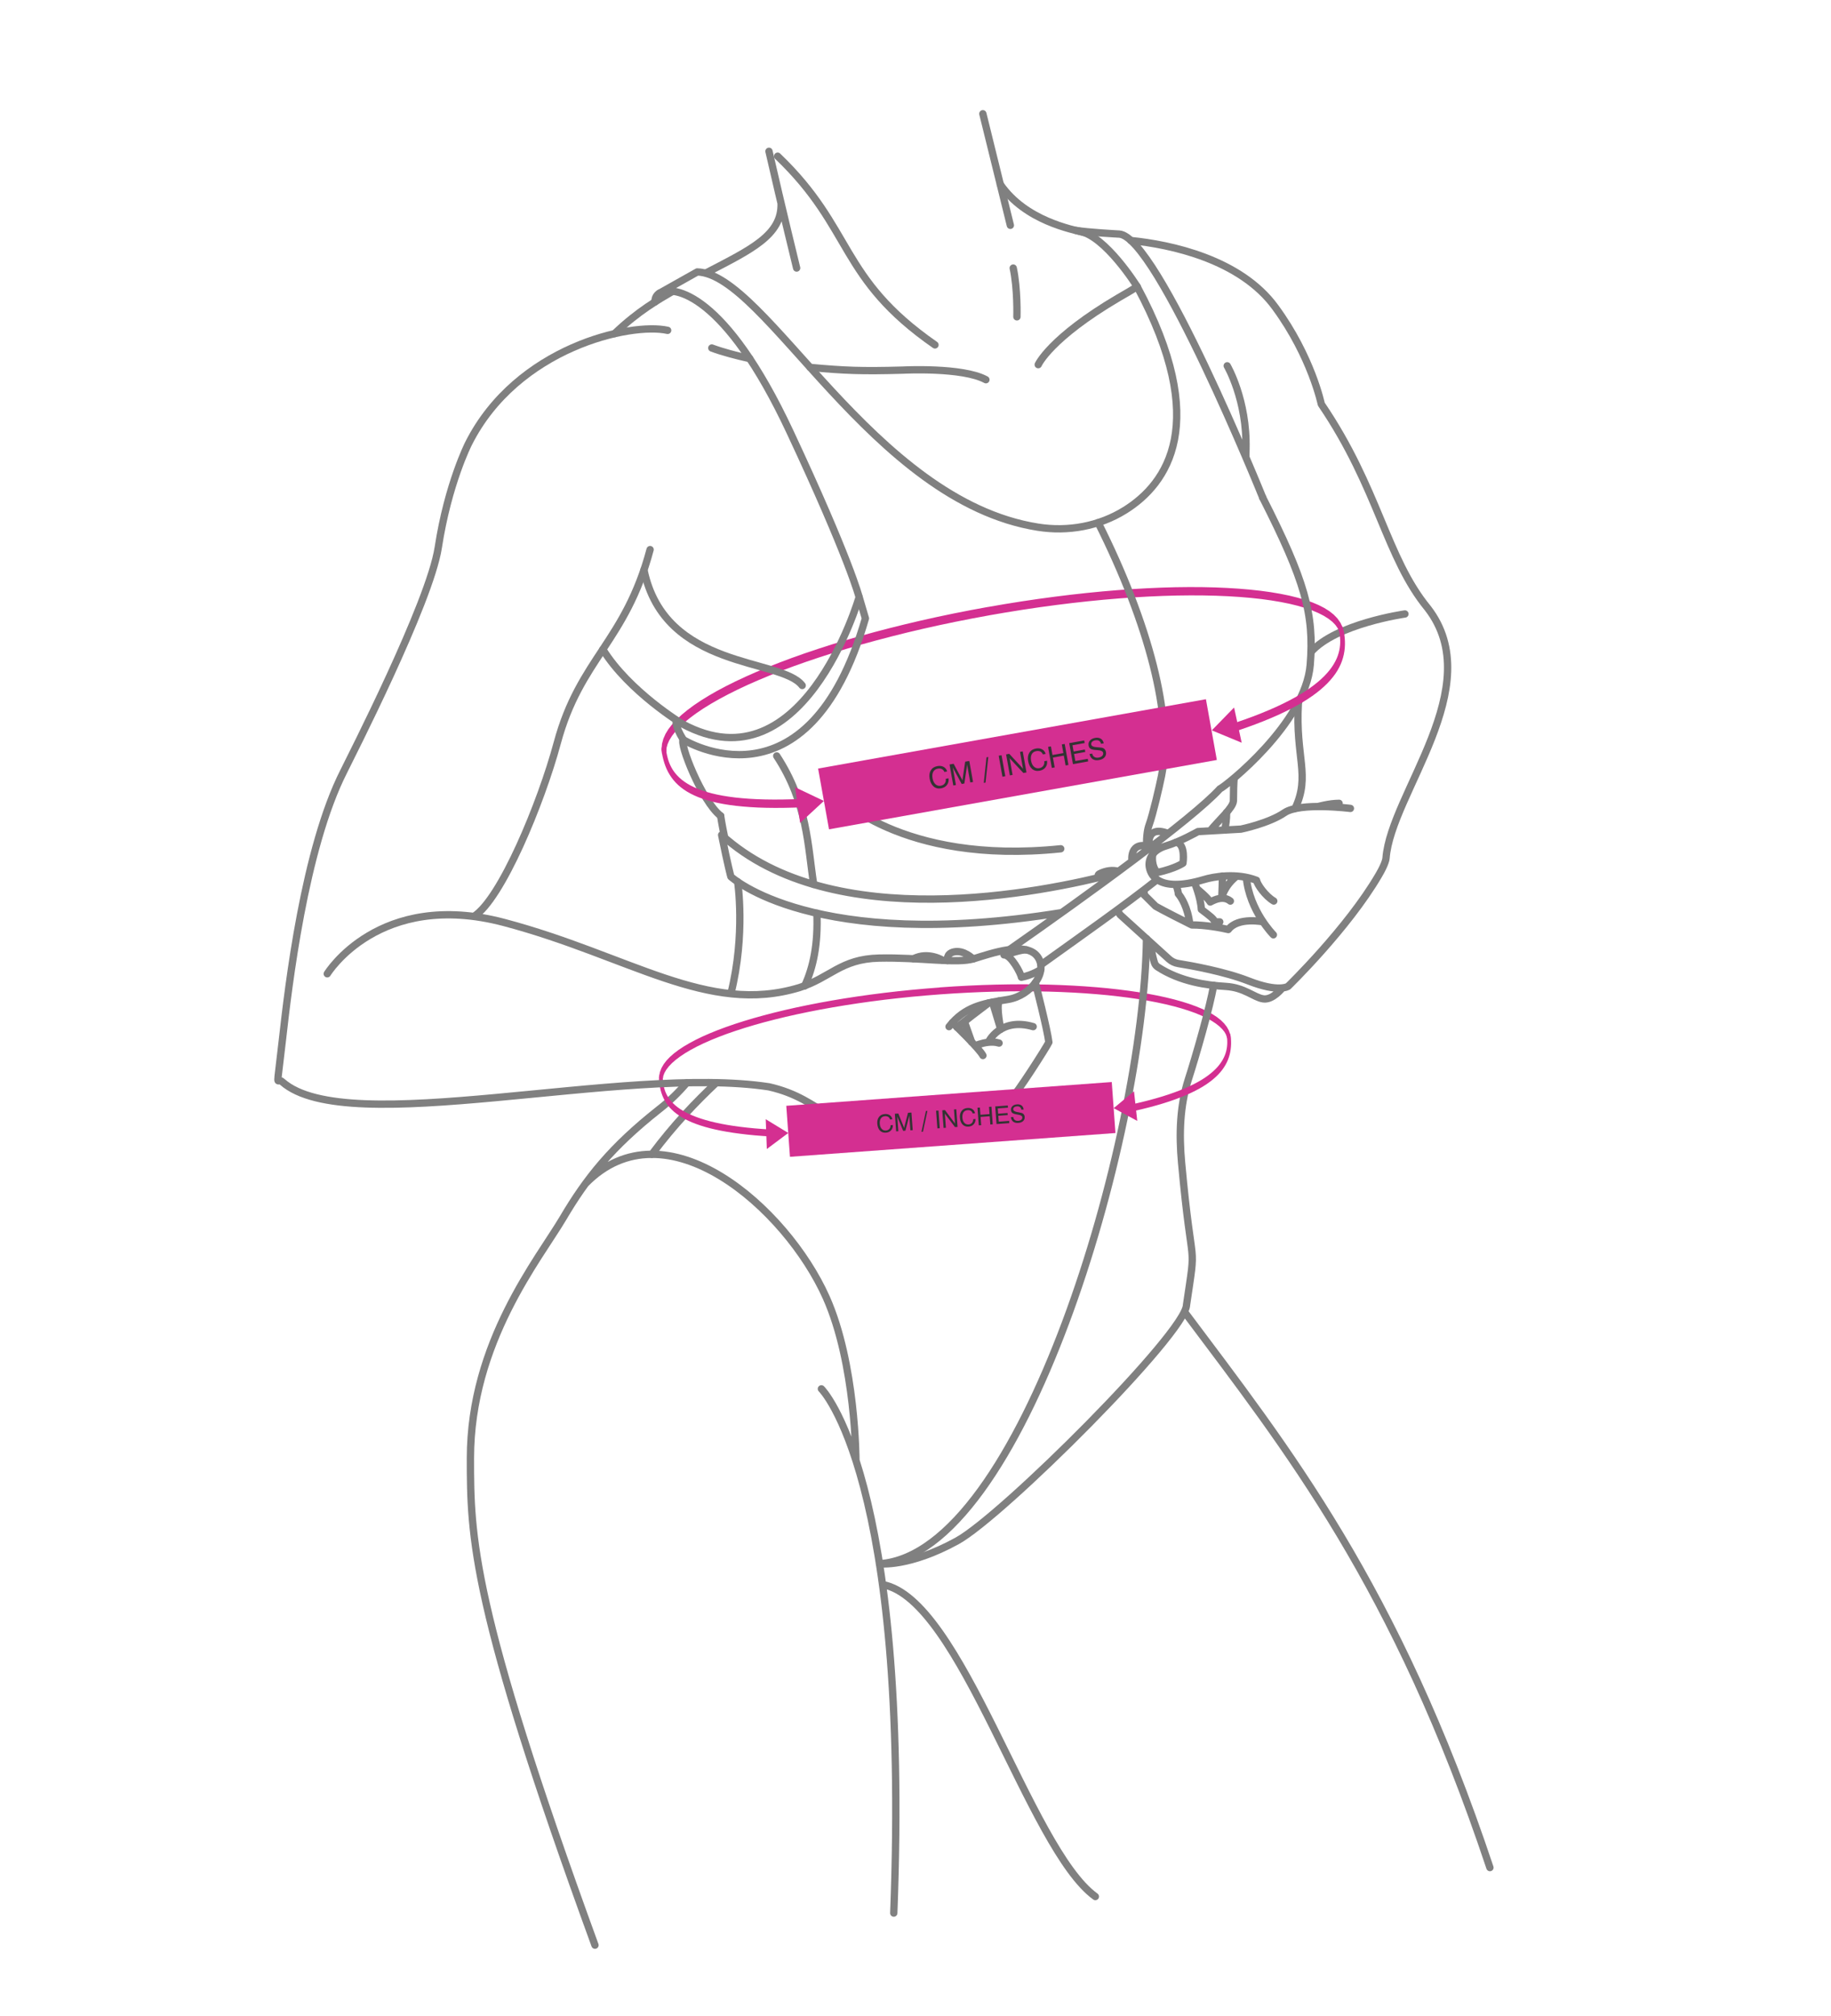 <?xml version="1.0" encoding="UTF-8"?>
<!-- Creator: CorelDRAW -->
<svg xmlns="http://www.w3.org/2000/svg" xmlns:xlink="http://www.w3.org/1999/xlink" xmlns:xodm="http://www.corel.com/coreldraw/odm/2003" xml:space="preserve" width="0.833in" height="0.917in" version="1.1" style="shape-rendering:geometricPrecision; text-rendering:geometricPrecision; image-rendering:optimizeQuality; fill-rule:evenodd; clip-rule:evenodd" viewBox="0 0 833.33 916.66">
 <defs>
  <style type="text/css">
   <![CDATA[
    .str0 {stroke:gray;stroke-width:3.33;stroke-linecap:round;stroke-linejoin:round;stroke-miterlimit:22.926}
    .str1 {stroke:gray;stroke-width:3.33;stroke-linecap:round;stroke-linejoin:round;stroke-miterlimit:22.926;stroke-dasharray:66.661 66.661}
    .fil1 {fill:none;fill-rule:nonzero}
    .fil2 {fill:#D42F91}
    .fil3 {fill:#333333;fill-rule:nonzero}
    .fil0 {fill:#D42F91;fill-rule:nonzero}
   ]]>
  </style>
 </defs>
 <g id="Layer_x0020_1">
  <g>
   <path class="fil0" d="M303.3 341.31c0.02,1.03 -0.45,1.7 -1.05,1.51 -0.6,-0.19 -1.11,-1.19 -1.12,-2.21l2.17 0.7zm146.21 -65.43l0.68 3.77 0 0 -7.73 1.43 -7.61 1.5 -7.49 1.57 -7.36 1.64 -7.22 1.7 -7.06 1.76 -6.91 1.81 -6.74 1.85 -6.57 1.91 -6.38 1.94 -6.19 1.99 -5.99 2.02 -5.78 2.05 -5.55 2.08 -5.33 2.11 -5.09 2.12 -4.85 2.13 -4.59 2.15 -4.33 2.16 -4.06 2.16 -3.78 2.16 -3.48 2.15 -3.19 2.15 -2.88 2.13 -2.56 2.11 -2.23 2.09 -1.89 2.04 -1.54 1.99 -1.18 1.92 -0.81 1.81 -0.44 1.63 -0.11 1.39 -2.17 -0.7 0.19 -2.47 0.62 -2.32 0.98 -2.22 1.33 -2.17 1.66 -2.15 1.98 -2.15 2.31 -2.16 2.63 -2.17 2.93 -2.18 3.23 -2.18 3.52 -2.18 3.81 -2.19 4.09 -2.18 4.36 -2.17 4.62 -2.16 4.87 -2.15 5.11 -2.13 5.35 -2.11 5.57 -2.09 5.79 -2.06 6 -2.02 6.2 -2 6.39 -1.95 6.58 -1.91 6.76 -1.86 6.93 -1.81 7.08 -1.76 7.23 -1.7 7.37 -1.64 7.5 -1.57 7.63 -1.5 7.74 -1.43 0 0zm0 0c0.57,-0.1 1.19,0.66 1.37,1.7 0.19,1.04 -0.13,1.97 -0.69,2.07l-0.68 -3.77zm161.62 9.35l-1.8 1.41 -0.59 -1.26 -0.98 -1.38 -1.38 -1.42 -1.77 -1.39 -2.13 -1.34 -2.48 -1.27 -2.81 -1.18 -3.13 -1.09 -3.43 -1.01 -3.73 -0.91 -4.02 -0.81 -4.29 -0.72 -4.56 -0.63 -4.81 -0.52 -5.05 -0.43 -5.29 -0.33 -5.51 -0.23 -5.72 -0.13 -5.93 -0.03 -6.13 0.07 -6.32 0.18 -6.49 0.28 -6.66 0.38 -6.82 0.48 -6.97 0.59 -7.11 0.7 -7.24 0.8 -7.36 0.91 -7.47 1.01 -7.57 1.12 -7.66 1.23 -7.74 1.33 -0.68 -3.77 7.76 -1.34 7.68 -1.23 7.59 -1.12 7.48 -1.01 7.37 -0.91 7.25 -0.8 7.12 -0.7 6.98 -0.59 6.83 -0.48 6.68 -0.38 6.51 -0.28 6.33 -0.18 6.15 -0.07 5.95 0.03 5.75 0.13 5.54 0.24 5.31 0.33 5.08 0.43 4.84 0.53 4.59 0.63 4.33 0.73 4.06 0.82 3.79 0.93 3.5 1.02 3.21 1.12 2.91 1.23 2.61 1.33 2.3 1.44 1.99 1.58 1.69 1.74 1.38 1.96 1.04 2.26zm0 0c0.34,0.97 0.21,2.08 -0.28,2.46 -0.49,0.39 -1.17,-0.09 -1.51,-1.06l1.8 -1.41z"></path>
  </g>
  <g>
   <path class="fil0" d="M301.7 490.26c-0.07,0.85 -0.52,1.36 -1,1.15 -0.48,-0.21 -0.81,-1.07 -0.74,-1.92l1.73 0.76zm126 -41.32l0.23 3.17 0 0 -6.48 0.51 -6.4 0.58 -6.3 0.65 -6.2 0.71 -6.09 0.78 -5.97 0.84 -5.84 0.9 -5.71 0.95 -5.57 1 -5.42 1.06 -5.27 1.1 -5.1 1.15 -4.93 1.2 -4.75 1.23 -4.57 1.28 -4.37 1.31 -4.17 1.35 -3.97 1.37 -3.74 1.41 -3.53 1.43 -3.3 1.46 -3.05 1.47 -2.81 1.5 -2.56 1.51 -2.28 1.52 -2.02 1.52 -1.73 1.52 -1.44 1.51 -1.13 1.48 -0.82 1.42 -0.5 1.31 -0.21 1.14 -1.73 -0.76 0.37 -2.02 0.71 -1.86 1 -1.74 1.28 -1.67 1.55 -1.63 1.82 -1.6 2.09 -1.58 2.35 -1.56 2.6 -1.53 2.85 -1.52 3.09 -1.5 3.33 -1.46 3.55 -1.44 3.78 -1.41 3.98 -1.38 4.2 -1.35 4.39 -1.31 4.59 -1.28 4.77 -1.24 4.94 -1.2 5.12 -1.16 5.28 -1.1 5.44 -1.06 5.58 -1.01 5.72 -0.95 5.86 -0.9 5.98 -0.84 6.1 -0.78 6.21 -0.72 6.31 -0.65 6.41 -0.58 6.5 -0.51 0 0zm0 0c0.48,-0.03 0.92,0.65 0.98,1.52 0.06,0.87 -0.28,1.61 -0.75,1.65l-0.23 -3.17zm132.26 21.57l-1.6 1.01 -0.38 -1.09 -0.69 -1.22 -1.02 -1.28 -1.34 -1.3 -1.64 -1.28 -1.93 -1.26 -2.21 -1.21 -2.48 -1.17 -2.74 -1.13 -2.99 -1.06 -3.24 -1.02 -3.46 -0.96 -3.7 -0.91 -3.91 -0.84 -4.12 -0.79 -4.33 -0.72 -4.52 -0.66 -4.7 -0.59 -4.89 -0.54 -5.05 -0.46 -5.21 -0.4 -5.37 -0.33 -5.52 -0.26 -5.66 -0.19 -5.79 -0.11 -5.91 -0.04 -6.03 0.04 -6.13 0.11 -6.24 0.19 -6.33 0.28 -6.41 0.35 -6.5 0.44 -0.23 -3.17 6.5 -0.44 6.43 -0.35 6.34 -0.28 6.24 -0.19 6.15 -0.11 6.04 -0.04 5.93 0.04 5.8 0.11 5.67 0.19 5.53 0.26 5.39 0.33 5.23 0.4 5.07 0.46 4.9 0.54 4.72 0.6 4.54 0.66 4.34 0.73 4.15 0.79 3.94 0.85 3.72 0.91 3.5 0.97 3.27 1.03 3.04 1.09 2.8 1.14 2.55 1.2 2.29 1.26 2.04 1.32 1.77 1.39 1.5 1.47 1.24 1.57 0.97 1.74 0.66 1.94zm0 0c0.19,0.83 -0,1.73 -0.44,2 -0.44,0.28 -0.96,-0.17 -1.15,-1l1.6 -1.01z"></path>
  </g>
  <path class="fil1 str0" d="M552.34 448.01c-1.59,9.67 -8.09,32.23 -11.41,42.51 -3.98,12.28 -4.34,25.24 -3.17,38.1 4.84,53.3 6.93,33.13 2.25,64.81 -0.23,12.63 -83.64,95.95 -104.39,107.35 -22.06,12.13 -35.35,10.41 -35.35,10.41m-87.67 -218.89c-3.65,4.31 -7.83,8.39 -12.63,12.12 -21.64,17.09 -32.94,31.2 -43.76,49.56 -10.82,18.35 -42.11,56.46 -42.11,109.16 0,35.76 0.24,66.81 56.69,221.61m64.94 -483.87c0,0 3.65,23.84 -3.04,50.73m41.15 180c0,0 40.46,39.99 32.94,238.54m-17.22 -205.99c0,0 -0.04,-43.89 -13.52,-74.12 -18.19,-40.78 -73.14,-89.08 -109.6,-51.76m411.66 311.17c-42.97,-128.78 -92.36,-190.58 -139.05,-252.93m-137.39 124.15c35.85,6.44 66.63,120.08 96.86,141.95m57.85 -464.35c-0.05,3.43 -0.16,6.79 -0.31,10.07m2.2 -39.02c0,3.44 -0.42,5.72 -0.85,8m-207.43 -308.83c5.87,25.71 12.59,53.12 12.59,53.12m84.75 -70.2l12.52 50.76m-153.65 29.99c-6.22,3.67 -15.65,8.9 -26.48,19.3m75.78 -59.32c0.53,14.55 -13.96,21.17 -33.92,31.59m-25.69 126c-11.19,41.96 -31.92,49.56 -42.27,88.02 -7.32,27.2 -25.48,71.09 -37.94,78.9m153.03 -249.81c15.75,1.42 23.31,1.75 42.25,1.22 0,0 27.13,-1.43 37.76,4.37m-124.75 -14.43c4.48,1.69 11.13,3.48 17.25,4.82m-192.26 279.93c0,0 23.5,-38.46 80.56,-23.33 57.06,15.13 92.49,42.28 134.26,29.63 14.17,-4.48 18.85,-13.04 36.27,-13.44 18.48,-0.42 35.52,2.66 43.22,0.28 7.69,-2.37 23.5,-7.97 28.81,-1.12 5.31,6.85 -2.66,17.9 -13.29,19.65 -9.91,1.63 -18.24,2.72 -25.33,10.57 -0.51,0.57 -1.02,1.17 -1.52,1.81"></path>
  <path class="fil1 str0" d="M353.92 70.72c34.69,33.19 27.69,55.38 71.61,85.87"></path>
  <path class="fil1 str0" d="M493.56 105.5c-5.91,-1.54 -26.85,-5.41 -38.29,-21.93m135.65 236.09c-1.43,24.66 5.58,32.76 -1.49,47.84m49.98 -88.48c0,0 -31.38,4.42 -42.78,17.33m-124.11 -130.77c0,0 5.3,-12.06 36.56,-30.46 2.83,-1.67 6.34,-3.57 8.47,-5.11"></path>
  <path class="fil1 str0" d="M462.82 143.82c0,0 0.37,-12.68 -1.68,-22.19m-96.04 189.93c-9.51,-12.59 -62.54,-6.88 -72.01,-52.52"></path>
  <path class="fil1 str0" d="M473.72 440.78c0,0 -3.63,2.52 -8.85,3.54 -0.19,-1.59 -4.75,-10.35 -7.93,-10.17 4.38,-1.02 7.21,-2.28 10.18,-2.3"></path>
  <path class="fil1 str0" d="M442.86 436.01c0,0 -4.1,-4.3 -8.81,-3.2 -3.57,0.84 -2.8,3.93 -2.8,3.93m-2.11 -0.08c0,0 -6.64,-4.21 -13.42,-0.74m198.88 -68.42c0,0 -22.93,-2.89 -30.02,1.96 -7.09,4.85 -19.77,7.46 -19.77,7.46l-19.58 1.12c0,0 -8.2,4.66 -14.55,6.52 -6.34,1.87 -8.02,6.2 -7.65,9.25 0.37,3.06 3.17,12.5 24.8,6.1 4.48,-1.37 14.92,-3.23 24.06,0.31 0.28,1.87 4.01,7.18 7.83,9.42m-71.31 4.07c0.84,1.33 1.38,2.17 1.38,2.17l22.2 20.14c1.2,1.09 2.69,1.8 4.28,2.06 5.85,0.94 21.05,3.64 31.98,7.93 13.8,5.41 18,2.43 18,2.43 0,0 26.94,-26.11 41.21,-50.54 3.26,-5.5 3.35,-7.74 3.35,-7.74 2.24,-29.46 46.62,-77.94 19.02,-113.75 -19.02,-23.13 -22.37,-54.45 -48.48,-92.87 0,0 -4.48,-21.63 -20.89,-44.01 -15.87,-21.91 -47.7,-28.65 -65.78,-30.43m-5.67 287.01c-2.5,-0.65 -5.43,-0.48 -8.74,1.2 -0.42,0.21 -0.62,0.7 -0.44,1.14 0.07,0.17 0.15,0.35 0.23,0.54m74.85 20.12c0,0 -11.41,-2.38 -15.88,3.5 -3.17,-0.75 -10.44,-2.12 -16.6,-2.09 -13.24,-6.59 -16.5,-8.54 -16.5,-8.54l-6.51 -6.47m64.2 43.67c0,0 -4.41,5.67 -8.74,4.97 -4.33,-0.7 -8.53,-5.17 -17.06,-5.66 -8.27,-0.48 -20.55,-2.07 -30.92,-8.85 -0.72,-0.48 -1.25,-1.19 -1.51,-2.01 -0.94,-2.93 -1.87,-8.41 -2.4,-9.76m-7.8 -36.37c0,0 -1.44,-9.55 8.49,-6.49m-0.7 -0.2c0,0 -1.69,-9.87 8.53,-5.96m3.71 23.26c0,0 1.12,3.33 1.05,4.23 1.33,1.53 4.3,6.01 5.22,13.74m2.08 -19.03c0,0 2.91,6.89 3.19,12.41 4.13,3.15 5.59,4.2 6.15,5.67 1.54,0 2.24,0 2.24,0m-10.49 -15.15c0,0 4.89,3.93 6.15,6.11 2.17,-1.17 6.01,-2.96 9.16,-0.43m-3.98 -1.28c0,0 0.89,-5.38 6.84,-10.08m16.72 26.7c0,0 -10.86,-10.88 -12.32,-26.1m-46.68 5.74l0.37 2.39m-69.21 48.63l3.74 12.31c0.07,-0.07 -2.05,-9.58 -0.79,-12.85m-15.73 9.37l3.3 9.34m157.63 -107.17c0,0 5.13,-1.48 9.6,-1.48m-54.31 -6.52c-12.65,13.82 -60.2,48.23 -95.79,73.11m91.37 -54.04c4.19,-5.16 10.47,-10.49 10.63,-13.67 0.07,-3.9 0.04,-8.48 0.41,-10.43m-35.13 46.27c-15.11,11.96 -34.19,25.35 -52.87,38.74m-38.17 28.48c4.53,-3.63 9.36,-7.35 14.37,-11.11m57.73 -58.93c-33,8.63 -128.85,28.35 -179.26,-17.52 2.8,13.95 4.2,18.98 4.2,18.98 0,0 37.26,34.71 150.56,16.36m-155.21 -44c0,0 0.43,3.22 1.83,9.88m-21.98 -53.29c57.06,34.31 83.17,-56.13 83.17,-56.13 0,0 -4.33,-17.26 -31.52,-75.34 -29.46,-62.94 -52.99,-66.75 -59.39,-62.94l17.25 -9.7c31.26,0.93 79.5,104.18 155.04,116.14 13.7,2.17 27.82,-0.39 39.59,-7.71 19.35,-12.04 38.9,-39.74 5.54,-101.81 0,0 -14.41,-23.16 -26.4,-25.19m-180.54 224.24c0,0 -24.3,-14.69 -36.21,-33.91m33.47 32.34c0,0 -1.02,2.14 3.17,8.76m263.66 -110.21c19.2,37.85 23.52,52.96 21.65,76.08 -2.15,26.59 -38.44,55.32 -41.17,56.51"></path>
  <path class="fil1 str1" d="M353.5 343.61c14.11,21.52 14.11,41.19 16.83,58.47"></path>
  <path class="fil1 str0" d="M328.01 370.91c-8.59,-6.62 -19.06,-33.41 -16.98,-34.65 0,0 56.75,35.33 82.84,-55.23l-2.84 -9.66m-90.91 -138.28c0,0 -2.16,1.01 -2.01,3.95m260.42 29.06c0,0 9.11,15.52 8.55,37.9 -0.07,2.79 -0.07,2.79 -0.04,3.77m7.65 18.28c0,0 -48.07,-118.97 -65.31,-119.89 0,0 -14.2,-0.74 -19.81,-1.69"></path>
  <path class="fil1 str1" d="M326 492.31c-9.19,8.67 -19.16,18.97 -29.32,32.59m75.11 -109.71c0.53,13.88 -1.54,24.33 -5.57,33.1"></path>
  <path class="fil1 str0" d="M521.8 426.76c-1.21,91.69 -56.74,279.99 -121.52,284.44m99.51 -473.72c23.11,46.07 34.16,88.64 28.85,115.19 -0.98,4.9 -3.92,17.56 -5.63,22.25 -0.7,1.91 -1.21,4.65 -1.21,9.61m-141.9 -23.73c0,0 29.63,32.61 102.87,25.06m42.05 2.28c-0.52,0.7 -0.85,5.61 1.85,8.54 8.37,-1.89 11.72,-4.27 11.72,-4.27 0,0 1.37,-8.82 -3.13,-9.49"></path>
  <rect class="fil2" transform="matrix(0.479 -8.56315E-002 0.086 0.479 372.337 349.362)" width="368.49" height="57.72"></rect>
  <path class="fil3" d="M430.44 354.02l1.26 -0.22c0.16,1.17 -0.08,2.17 -0.7,3 -0.61,0.82 -1.5,1.34 -2.67,1.55 -1.35,0.24 -2.48,-0.03 -3.41,-0.81 -0.93,-0.8 -1.54,-1.99 -1.83,-3.61 -0.27,-1.5 -0.08,-2.76 0.56,-3.78 0.64,-1.03 1.65,-1.67 3.01,-1.91 1.08,-0.19 2.02,-0.07 2.81,0.37 0.79,0.43 1.33,1.12 1.61,2.07l-1.28 0.22c-0.23,-0.6 -0.61,-1.04 -1.13,-1.3 -0.51,-0.26 -1.13,-0.32 -1.86,-0.19 -0.97,0.17 -1.65,0.65 -2.08,1.43 -0.41,0.78 -0.51,1.78 -0.29,3.02 0.21,1.17 0.65,2.05 1.34,2.67 0.69,0.61 1.48,0.82 2.4,0.65 0.79,-0.14 1.38,-0.49 1.8,-1.07 0.41,-0.57 0.56,-1.27 0.45,-2.07z"></path>
  <path id="_1" class="fil3" d="M433.61 348.71l1.46 8.15 -1.2 0.21 -1.71 -9.56 1.86 -0.33 3.68 6.89c0.1,0.2 0.19,0.35 0.23,0.45 0.06,0.11 0.11,0.22 0.13,0.29 0.01,-0.17 0.01,-0.32 0.03,-0.44 0.02,-0.14 0.02,-0.25 0.04,-0.38l1.15 -7.76 1.87 -0.33 1.71 9.56 -1.26 0.23 -1.46 -8.16c-0,0.15 -0.02,0.29 -0.04,0.44 -0.01,0.14 -0.02,0.3 -0.04,0.43l-1.16 7.76 -1.22 0.22 -3.72 -6.89c-0.06,-0.11 -0.12,-0.24 -0.19,-0.37 -0.05,-0.14 -0.12,-0.28 -0.17,-0.43z"></path>
  <polygon id="_2" class="fil3" points="456.24,353.09 454.53,343.52 455.83,343.29 457.54,352.85 "></polygon>
  <path id="_3" class="fil3" d="M459.61 352.48l-1.71 -9.56 1.43 -0.26 5.71 6.15c0.13,0.14 0.24,0.26 0.34,0.38 0.09,0.13 0.19,0.24 0.24,0.35l-1.39 -7.76 1.24 -0.22 1.71 9.57 -1.41 0.25 -5.82 -6.24c-0.09,-0.09 -0.17,-0.19 -0.26,-0.3 -0.07,-0.11 -0.15,-0.22 -0.22,-0.35l1.38 7.76 -1.24 0.22z"></path>
  <path id="_4" class="fil3" d="M475.28 346.02l1.26 -0.22c0.15,1.17 -0.08,2.17 -0.7,3 -0.61,0.82 -1.5,1.34 -2.68,1.55 -1.34,0.24 -2.48,-0.02 -3.41,-0.8 -0.93,-0.8 -1.54,-1.99 -1.83,-3.61 -0.27,-1.5 -0.08,-2.76 0.56,-3.78 0.64,-1.04 1.65,-1.67 3.01,-1.91 1.08,-0.19 2.02,-0.07 2.81,0.37 0.8,0.43 1.33,1.12 1.61,2.07l-1.28 0.23c-0.23,-0.6 -0.61,-1.04 -1.13,-1.31 -0.51,-0.25 -1.13,-0.32 -1.86,-0.19 -0.97,0.17 -1.66,0.65 -2.08,1.43 -0.41,0.78 -0.5,1.78 -0.28,3.02 0.21,1.17 0.65,2.05 1.34,2.67 0.69,0.61 1.48,0.82 2.39,0.66 0.79,-0.14 1.39,-0.5 1.8,-1.08 0.41,-0.56 0.56,-1.26 0.46,-2.07z"></path>
  <polygon id="_5" class="fil3" points="478.71,349.07 477,339.51 478.3,339.27 479,343.19 483.96,342.31 483.26,338.39 484.57,338.15 486.28,347.72 484.97,347.95 484.17,343.47 479.21,344.35 480.01,348.84 "></polygon>
  <polygon id="_6" class="fil3" points="488.33,347.35 486.62,337.79 493.44,336.57 493.66,337.75 488.12,338.74 488.63,341.6 493.75,340.69 493.94,341.81 488.83,342.72 489.41,345.93 495.05,344.92 495.26,346.11 "></polygon>
  <path id="_7" class="fil3" d="M495.83 342.76l1.25 -0.22c0.14,0.69 0.46,1.21 0.99,1.54 0.53,0.33 1.16,0.42 1.91,0.29 0.74,-0.13 1.3,-0.39 1.67,-0.78 0.37,-0.4 0.51,-0.85 0.41,-1.39 -0.13,-0.73 -1.03,-1.15 -2.71,-1.23 -0.1,-0.01 -0.17,-0.02 -0.22,-0.02 -1.36,-0.07 -2.28,-0.26 -2.77,-0.58 -0.48,-0.3 -0.79,-0.79 -0.91,-1.5 -0.15,-0.85 0.03,-1.6 0.57,-2.22 0.54,-0.63 1.31,-1.05 2.35,-1.23 1.07,-0.19 1.94,-0.06 2.65,0.37 0.69,0.44 1.13,1.13 1.32,2.08l-1.24 0.22c-0.15,-0.63 -0.46,-1.09 -0.91,-1.36 -0.46,-0.26 -1.02,-0.34 -1.7,-0.22 -0.64,0.11 -1.12,0.34 -1.46,0.69 -0.34,0.35 -0.46,0.75 -0.37,1.22 0.13,0.75 1.02,1.15 2.67,1.24 0.24,0.02 0.43,0.02 0.56,0.03l0.15 0.02c1.07,0.05 1.81,0.2 2.19,0.43 0.29,0.17 0.54,0.39 0.72,0.68 0.19,0.28 0.31,0.61 0.39,1 0.17,0.92 -0.04,1.72 -0.59,2.38 -0.57,0.67 -1.41,1.09 -2.54,1.29 -1.16,0.21 -2.11,0.08 -2.87,-0.39 -0.74,-0.47 -1.24,-1.25 -1.49,-2.35z"></path>
  <polygon id="_8" class="fil3" points="447.74,355.88 448.98,344.25 449.8,344.1 448.54,355.74 "></polygon>
  <g>
   <path class="fil0" d="M365.45 363.18c0.58,-0.02 1.17,0.8 1.32,1.85 0.15,1.05 -0.21,1.92 -0.79,1.94l-0.53 -3.8zm-64.15 -20.57l2.07 -0.36 -0 -0 0.22 1.13 0.27 1.1 0.31 1.08 0.37 1.06 0.43 1.03 0.5 1.02 0.57 1.01 0.66 0.99 0.75 0.98 0.85 0.96 0.96 0.95 1.08 0.93 1.21 0.9 1.33 0.87 1.47 0.84 1.61 0.8 1.76 0.76 1.91 0.71 2.07 0.66 2.23 0.61 2.4 0.56 2.57 0.5 2.75 0.44 2.94 0.39 3.13 0.32 3.32 0.26 3.53 0.19 3.74 0.12 3.95 0.05 4.17 -0.03 4.4 -0.1 4.62 -0.18 0.53 3.8 -4.65 0.18 -4.41 0.1 -4.19 0.03 -3.97 -0.05 -3.76 -0.12 -3.55 -0.2 -3.35 -0.26 -3.16 -0.32 -2.98 -0.39 -2.79 -0.45 -2.61 -0.51 -2.45 -0.57 -2.28 -0.63 -2.13 -0.69 -1.98 -0.74 -1.83 -0.79 -1.7 -0.84 -1.57 -0.89 -1.44 -0.94 -1.33 -1 -1.22 -1.04 -1.11 -1.09 -1.01 -1.15 -0.92 -1.2 -0.81 -1.24 -0.74 -1.28 -0.65 -1.33 -0.56 -1.35 -0.48 -1.38 -0.41 -1.39 -0.34 -1.4 -0.28 -1.41 -0 -0zm0 0c-0.19,-1.04 0.13,-1.97 0.69,-2.07 0.57,-0.1 1.19,0.66 1.37,1.7l-2.06 0.37zm-0.19 -2.02l2.17 0.72 0 0.13 0 0.11 0.01 0.15 0.01 0.15 0 0.08 0.02 0.11 0.01 0.11 0.02 0.09 -2.07 0.36 -0.04 -0.28 -0.04 -0.26 -0.03 -0.26 -0.03 -0.29 -0.01 -0.22 -0.02 -0.22 -0.01 -0.26 -0 -0.24zm0 0c-0.02,-1.03 0.46,-1.7 1.06,-1.5 0.6,0.2 1.1,1.19 1.12,2.22l-2.17 -0.72zm308.21 -53.95c-0.34,-0.97 -0.22,-2.08 0.28,-2.47 0.49,-0.39 1.17,0.07 1.51,1.04l-1.79 1.43zm2.31 0.53l-2.06 0.37 -0 -0 -0.02 -0.09 -0.02 -0.11 -0.03 -0.11 -0.03 -0.11 -0.03 -0.1 -0.04 -0.11 -0.05 -0.15 -0.04 -0.13 1.79 -1.43 0.08 0.23 0.07 0.21 0.07 0.24 0.07 0.26 0.07 0.26 0.06 0.25 0.06 0.25 0.06 0.28 -0 -0zm0 0c0.18,1.04 -0.13,1.97 -0.7,2.07 -0.57,0.1 -1.19,-0.67 -1.37,-1.7l2.07 -0.36zm-53.02 46.54l-0.82 -3.74 4.4 -1.44 4.17 -1.44 3.93 -1.44 3.7 -1.44 3.48 -1.44 3.26 -1.43 3.05 -1.44 2.85 -1.43 2.65 -1.42 2.46 -1.43 2.27 -1.42 2.09 -1.41 1.91 -1.41 1.75 -1.39 1.58 -1.39 1.43 -1.38 1.28 -1.37 1.13 -1.35 0.99 -1.34 0.86 -1.33 0.73 -1.31 0.61 -1.28 0.5 -1.26 0.39 -1.24 0.3 -1.21 0.21 -1.19 0.13 -1.17 0.06 -1.15 -0.01 -1.13 -0.07 -1.13 -0.12 -1.13 -0.18 -1.13 2.06 -0.37 0.22 1.43 0.16 1.45 0.09 1.47 0.01 1.49 -0.08 1.5 -0.17 1.5 -0.27 1.5 -0.37 1.48 -0.47 1.48 -0.58 1.47 -0.7 1.46 -0.81 1.46 -0.94 1.44 -1.07 1.44 -1.2 1.44 -1.34 1.44 -1.49 1.44 -1.63 1.44 -1.8 1.44 -1.96 1.44 -2.13 1.44 -2.31 1.44 -2.49 1.44 -2.68 1.44 -2.88 1.44 -3.08 1.44 -3.29 1.44 -3.5 1.44 -3.72 1.44 -3.95 1.44 -4.18 1.44 -4.42 1.44zm0 0c-0.56,0.17 -1.19,-0.52 -1.42,-1.55 -0.22,-1.03 0.04,-2.02 0.6,-2.19l0.82 3.74z"></path>
  </g>
  <path class="fil0" d="M364.16 374.09l-2.3 -16.23 13.11 6.24 -10.81 9.99zm-1.15 -8.11m5.41 -5m1.15 8.12"></path>
  <path class="fil0" d="M565.12 337.61l-3.46 -16.03 -10.14 10.4 13.61 5.63zm-1.73 -8.01m-6.8 -2.81m1.73 8.01"></path>
  <g>
   <path class="fil0" d="M351 513.61c0.48,0.03 0.9,0.76 0.93,1.63 0.03,0.87 -0.34,1.56 -0.82,1.53l-0.1 -3.17zm-51.05 -22.43l1.73 -0.15 0 0.01 0.09 0.95 0.13 0.93 0.17 0.92 0.21 0.9 0.26 0.89 0.32 0.88 0.39 0.88 0.45 0.87 0.54 0.87 0.62 0.87 0.72 0.87 0.81 0.86 0.91 0.85 1.02 0.83 1.14 0.81 1.26 0.8 1.38 0.77 1.51 0.75 1.65 0.72 1.78 0.7 1.93 0.67 2.07 0.64 2.23 0.61 2.38 0.57 2.55 0.54 2.71 0.5 2.89 0.46 3.06 0.42 3.25 0.38 3.43 0.34 3.63 0.29 3.83 0.25 0.1 3.17 -3.83 -0.25 -3.65 -0.29 -3.45 -0.34 -3.26 -0.39 -3.09 -0.42 -2.91 -0.46 -2.74 -0.5 -2.57 -0.54 -2.41 -0.57 -2.26 -0.61 -2.11 -0.65 -1.96 -0.68 -1.83 -0.71 -1.69 -0.75 -1.57 -0.78 -1.44 -0.81 -1.33 -0.84 -1.21 -0.87 -1.11 -0.9 -1.01 -0.93 -0.91 -0.96 -0.82 -1 -0.73 -1.03 -0.65 -1.06 -0.57 -1.09 -0.49 -1.12 -0.42 -1.15 -0.35 -1.17 -0.28 -1.18 -0.22 -1.18 -0.16 -1.19 -0.11 -1.18 0 0.01zm0 -0.01c-0.06,-0.87 0.28,-1.61 0.75,-1.65 0.48,-0.03 0.92,0.65 0.98,1.52l-1.73 0.13zm0.02 -1.68l1.72 0.77 -0.01 0.13 -0.01 0.09 0 0.08 -0 0.15 -0 0.08 0 0.04 0 0.12 0 0.08 -1.73 0.15 -0.01 -0.23 -0.01 -0.19 -0 -0.26 0 -0.23 0 -0.15 0.01 -0.22 0.02 -0.22 0.02 -0.18zm0 0c0.07,-0.85 0.52,-1.36 1,-1.15 0.47,0.21 0.8,1.07 0.73,1.92l-1.72 -0.77zm258.39 -17.97c-0.2,-0.83 0,-1.73 0.44,-2.01 0.44,-0.28 0.96,0.17 1.16,0.99l-1.6 1.02zm1.86 0.64l-1.73 0.13 0 0.01 -0 -0.08 -0.01 -0.08 -0.02 -0.11 -0.01 -0.08 -0.02 -0.12 -0.02 -0.11 -0.02 -0.08 -0.03 -0.12 1.6 -1.02 0.04 0.18 0.04 0.22 0.04 0.19 0.04 0.19 0.04 0.22 0.02 0.19 0.03 0.22 0.02 0.23 0 0.01zm0 -0.01c0.07,0.87 -0.27,1.62 -0.74,1.66 -0.48,0.04 -0.92,-0.63 -0.99,-1.51l1.73 -0.15zm-47.65 33.78l-0.35 -3.15 3.75 -0.8 3.55 -0.83 3.36 -0.85 3.17 -0.87 2.99 -0.88 2.81 -0.9 2.63 -0.92 2.47 -0.93 2.3 -0.94 2.15 -0.96 1.99 -0.97 1.84 -0.98 1.7 -0.99 1.56 -1 1.42 -1.01 1.29 -1.02 1.17 -1.02 1.05 -1.02 0.93 -1.02 0.82 -1.02 0.71 -1.02 0.62 -1.01 0.52 -1 0.43 -0.98 0.35 -0.97 0.28 -0.96 0.2 -0.94 0.15 -0.94 0.09 -0.94 0.04 -0.93 -0.01 -0.93 -0.05 -0.94 1.73 -0.13 0.06 1.2 0.01 1.22 -0.06 1.22 -0.12 1.22 -0.19 1.22 -0.27 1.22 -0.35 1.2 -0.43 1.19 -0.52 1.18 -0.61 1.16 -0.7 1.14 -0.79 1.13 -0.9 1.11 -1 1.1 -1.11 1.08 -1.23 1.07 -1.35 1.06 -1.47 1.05 -1.6 1.03 -1.74 1.02 -1.88 1 -2.02 0.99 -2.18 0.98 -2.33 0.96 -2.49 0.94 -2.66 0.93 -2.83 0.91 -3.01 0.89 -3.19 0.87 -3.37 0.85 -3.57 0.83 -3.76 0.81zm0 0c-0.47,0.09 -0.94,-0.53 -1.03,-1.4 -0.09,-0.87 0.21,-1.66 0.68,-1.75l0.35 3.15z"></path>
  </g>
  <path class="fil0" d="M349 522.48l-0.5 -13.56 10.26 6.26 -9.76 7.3zm-0.25 -6.78m4.88 -3.65m0.25 6.78"></path>
  <path class="fil0" d="M517.59 509.69l-1.48 -13.49 -9.24 7.69 10.72 5.8zm-0.74 -6.74m-5.36 -2.9m0.74 6.75"></path>
  <path class="fil1 str0" d="M433.48 464.98c0.85,0.85 12.33,11.88 13.87,14.96m-3.52 -4.44c0,0 2.73,-1.24 5.96,-1.59 1.6,-0.18 3.33,-0.14 4.91,0.37m-4.91 -0.37c0,0 5.33,-11.52 20.43,-7.11m1 -19.97c0,0 5.51,21.47 6.14,27.08 -0.84,1.91 -14.76,23.8 -17.35,25.89 -2.58,2.1 -12.65,6.57 -12.65,6.57 0,0 -1.31,4.06 -3.52,4.89 -2.21,0.84 -8.93,1.54 -12.14,1.96 -2.65,1.68 -9.41,5.56 -14.99,5.2 -39.67,-2.56 -40.81,-18.34 -66.69,-24.23 -66.21,-10.15 -191.89,23.98 -221.54,-2.26 -2.54,-2.57 -2.8,6.19 0,-18.71 2.8,-24.9 10.07,-87.35 27.97,-122.6 2.73,-5.67 39.16,-76.68 43.02,-101.87 4.45,-28.99 13.76,-47.27 13.76,-47.27 22.1,-43.91 73.98,-55.24 90.63,-51.51"></path>
  <rect class="fil2" transform="matrix(0.402 -2.93564E-002 0.029 0.402 357.855 502.819)" width="368.49" height="57.72"></rect>
  <path class="fil3" d="M405.3 511.65l1.06 -0.07c0.03,0.97 -0.25,1.78 -0.83,2.41 -0.57,0.63 -1.35,0.97 -2.33,1.04 -1.13,0.08 -2.04,-0.23 -2.74,-0.95 -0.69,-0.74 -1.09,-1.77 -1.19,-3.14 -0.09,-1.26 0.17,-2.28 0.79,-3.06 0.61,-0.8 1.5,-1.23 2.64,-1.31 0.91,-0.07 1.67,0.11 2.28,0.54 0.61,0.43 1,1.04 1.15,1.84l-1.07 0.08c-0.13,-0.52 -0.41,-0.91 -0.81,-1.17 -0.4,-0.25 -0.9,-0.36 -1.52,-0.31 -0.81,0.06 -1.42,0.4 -1.83,1 -0.41,0.6 -0.57,1.42 -0.49,2.46 0.07,0.98 0.36,1.74 0.87,2.31 0.51,0.56 1.15,0.8 1.92,0.75 0.66,-0.05 1.18,-0.29 1.57,-0.74 0.38,-0.43 0.57,-0.99 0.55,-1.67z"></path>
  <path id="_1_0" class="fil3" d="M408.36 507.54l0.5 6.84 -1 0.07 -0.59 -8.02 1.56 -0.11 2.44 5.99c0.07,0.17 0.12,0.3 0.15,0.39 0.04,0.1 0.07,0.18 0.09,0.25 0.02,-0.13 0.04,-0.26 0.06,-0.36 0.02,-0.11 0.04,-0.2 0.06,-0.31l1.62 -6.29 1.56 -0.11 0.59 8.02 -1.06 0.07 -0.5 -6.84c-0.02,0.12 -0.04,0.24 -0.07,0.37 -0.02,0.11 -0.05,0.24 -0.07,0.35l-1.62 6.29 -1.03 0.07 -2.47 -5.99c-0.04,-0.1 -0.08,-0.21 -0.12,-0.32 -0.03,-0.12 -0.07,-0.24 -0.11,-0.37z"></path>
  <polygon id="_2_1" class="fil3" points="426.62,513.09 426.03,505.06 427.13,504.98 427.71,513.01 "></polygon>
  <path id="_3_2" class="fil3" d="M429.45 512.88l-0.59 -8.02 1.2 -0.09 4.17 5.55c0.1,0.13 0.18,0.24 0.25,0.34 0.06,0.12 0.13,0.21 0.17,0.31l-0.47 -6.5 1.04 -0.07 0.59 8.02 -1.18 0.08 -4.26 -5.63c-0.06,-0.08 -0.13,-0.17 -0.19,-0.26 -0.05,-0.1 -0.1,-0.2 -0.16,-0.31l0.48 6.51 -1.04 0.07z"></path>
  <path id="_4_3" class="fil3" d="M442.91 508.9l1.06 -0.08c0.03,0.97 -0.25,1.78 -0.83,2.41 -0.57,0.63 -1.35,0.98 -2.33,1.05 -1.13,0.08 -2.04,-0.24 -2.74,-0.96 -0.69,-0.74 -1.09,-1.77 -1.19,-3.13 -0.09,-1.26 0.17,-2.28 0.79,-3.06 0.61,-0.8 1.5,-1.23 2.64,-1.31 0.9,-0.07 1.67,0.11 2.28,0.54 0.62,0.43 1,1.04 1.15,1.84l-1.07 0.08c-0.14,-0.52 -0.41,-0.91 -0.81,-1.17 -0.4,-0.25 -0.91,-0.36 -1.52,-0.31 -0.82,0.06 -1.42,0.39 -1.84,1 -0.4,0.6 -0.57,1.42 -0.49,2.46 0.07,0.98 0.37,1.75 0.88,2.31 0.51,0.56 1.15,0.8 1.92,0.75 0.65,-0.05 1.18,-0.29 1.57,-0.74 0.38,-0.43 0.57,-0.99 0.55,-1.67z"></path>
  <polygon id="_5_4" class="fil3" points="445.46,511.71 444.88,503.69 445.97,503.61 446.21,506.9 450.37,506.59 450.13,503.3 451.23,503.22 451.81,511.24 450.72,511.33 450.44,507.56 446.28,507.87 446.56,511.63 "></polygon>
  <polygon id="_6_5" class="fil3" points="453.54,511.12 452.95,503.1 458.67,502.68 458.75,503.67 454.11,504.01 454.28,506.41 458.56,506.1 458.63,507.04 454.35,507.35 454.55,510.04 459.28,509.69 459.35,510.7 "></polygon>
  <path id="_7_6" class="fil3" d="M460.11 507.98l1.05 -0.08c0.05,0.58 0.28,1.04 0.68,1.36 0.41,0.31 0.92,0.44 1.55,0.4 0.62,-0.04 1.1,-0.21 1.44,-0.5 0.34,-0.29 0.49,-0.65 0.46,-1.11 -0.04,-0.61 -0.75,-1.04 -2.12,-1.24 -0.08,-0.02 -0.14,-0.03 -0.19,-0.03 -1.11,-0.18 -1.86,-0.42 -2.23,-0.71 -0.37,-0.29 -0.58,-0.72 -0.62,-1.31 -0.06,-0.71 0.16,-1.31 0.65,-1.78 0.5,-0.47 1.17,-0.74 2.04,-0.81 0.89,-0.07 1.6,0.11 2.15,0.52 0.54,0.42 0.83,1.03 0.91,1.83l-1.04 0.07c-0.07,-0.53 -0.3,-0.93 -0.64,-1.2 -0.36,-0.26 -0.81,-0.37 -1.38,-0.33 -0.54,0.04 -0.95,0.18 -1.26,0.44 -0.31,0.26 -0.44,0.58 -0.41,0.97 0.05,0.63 0.74,1.03 2.09,1.25 0.19,0.03 0.35,0.06 0.45,0.07l0.13 0.03c0.87,0.14 1.47,0.32 1.76,0.54 0.22,0.16 0.41,0.37 0.54,0.62 0.13,0.25 0.21,0.53 0.23,0.86 0.06,0.77 -0.18,1.41 -0.69,1.91 -0.53,0.5 -1.26,0.78 -2.21,0.85 -0.97,0.07 -1.74,-0.12 -2.33,-0.57 -0.57,-0.45 -0.92,-1.13 -1.03,-2.06z"></path>
  <polygon id="_8_7" class="fil3" points="419.38,514.66 421.4,505.19 422.09,505.14 420.06,514.61 "></polygon>
 </g>
</svg>
